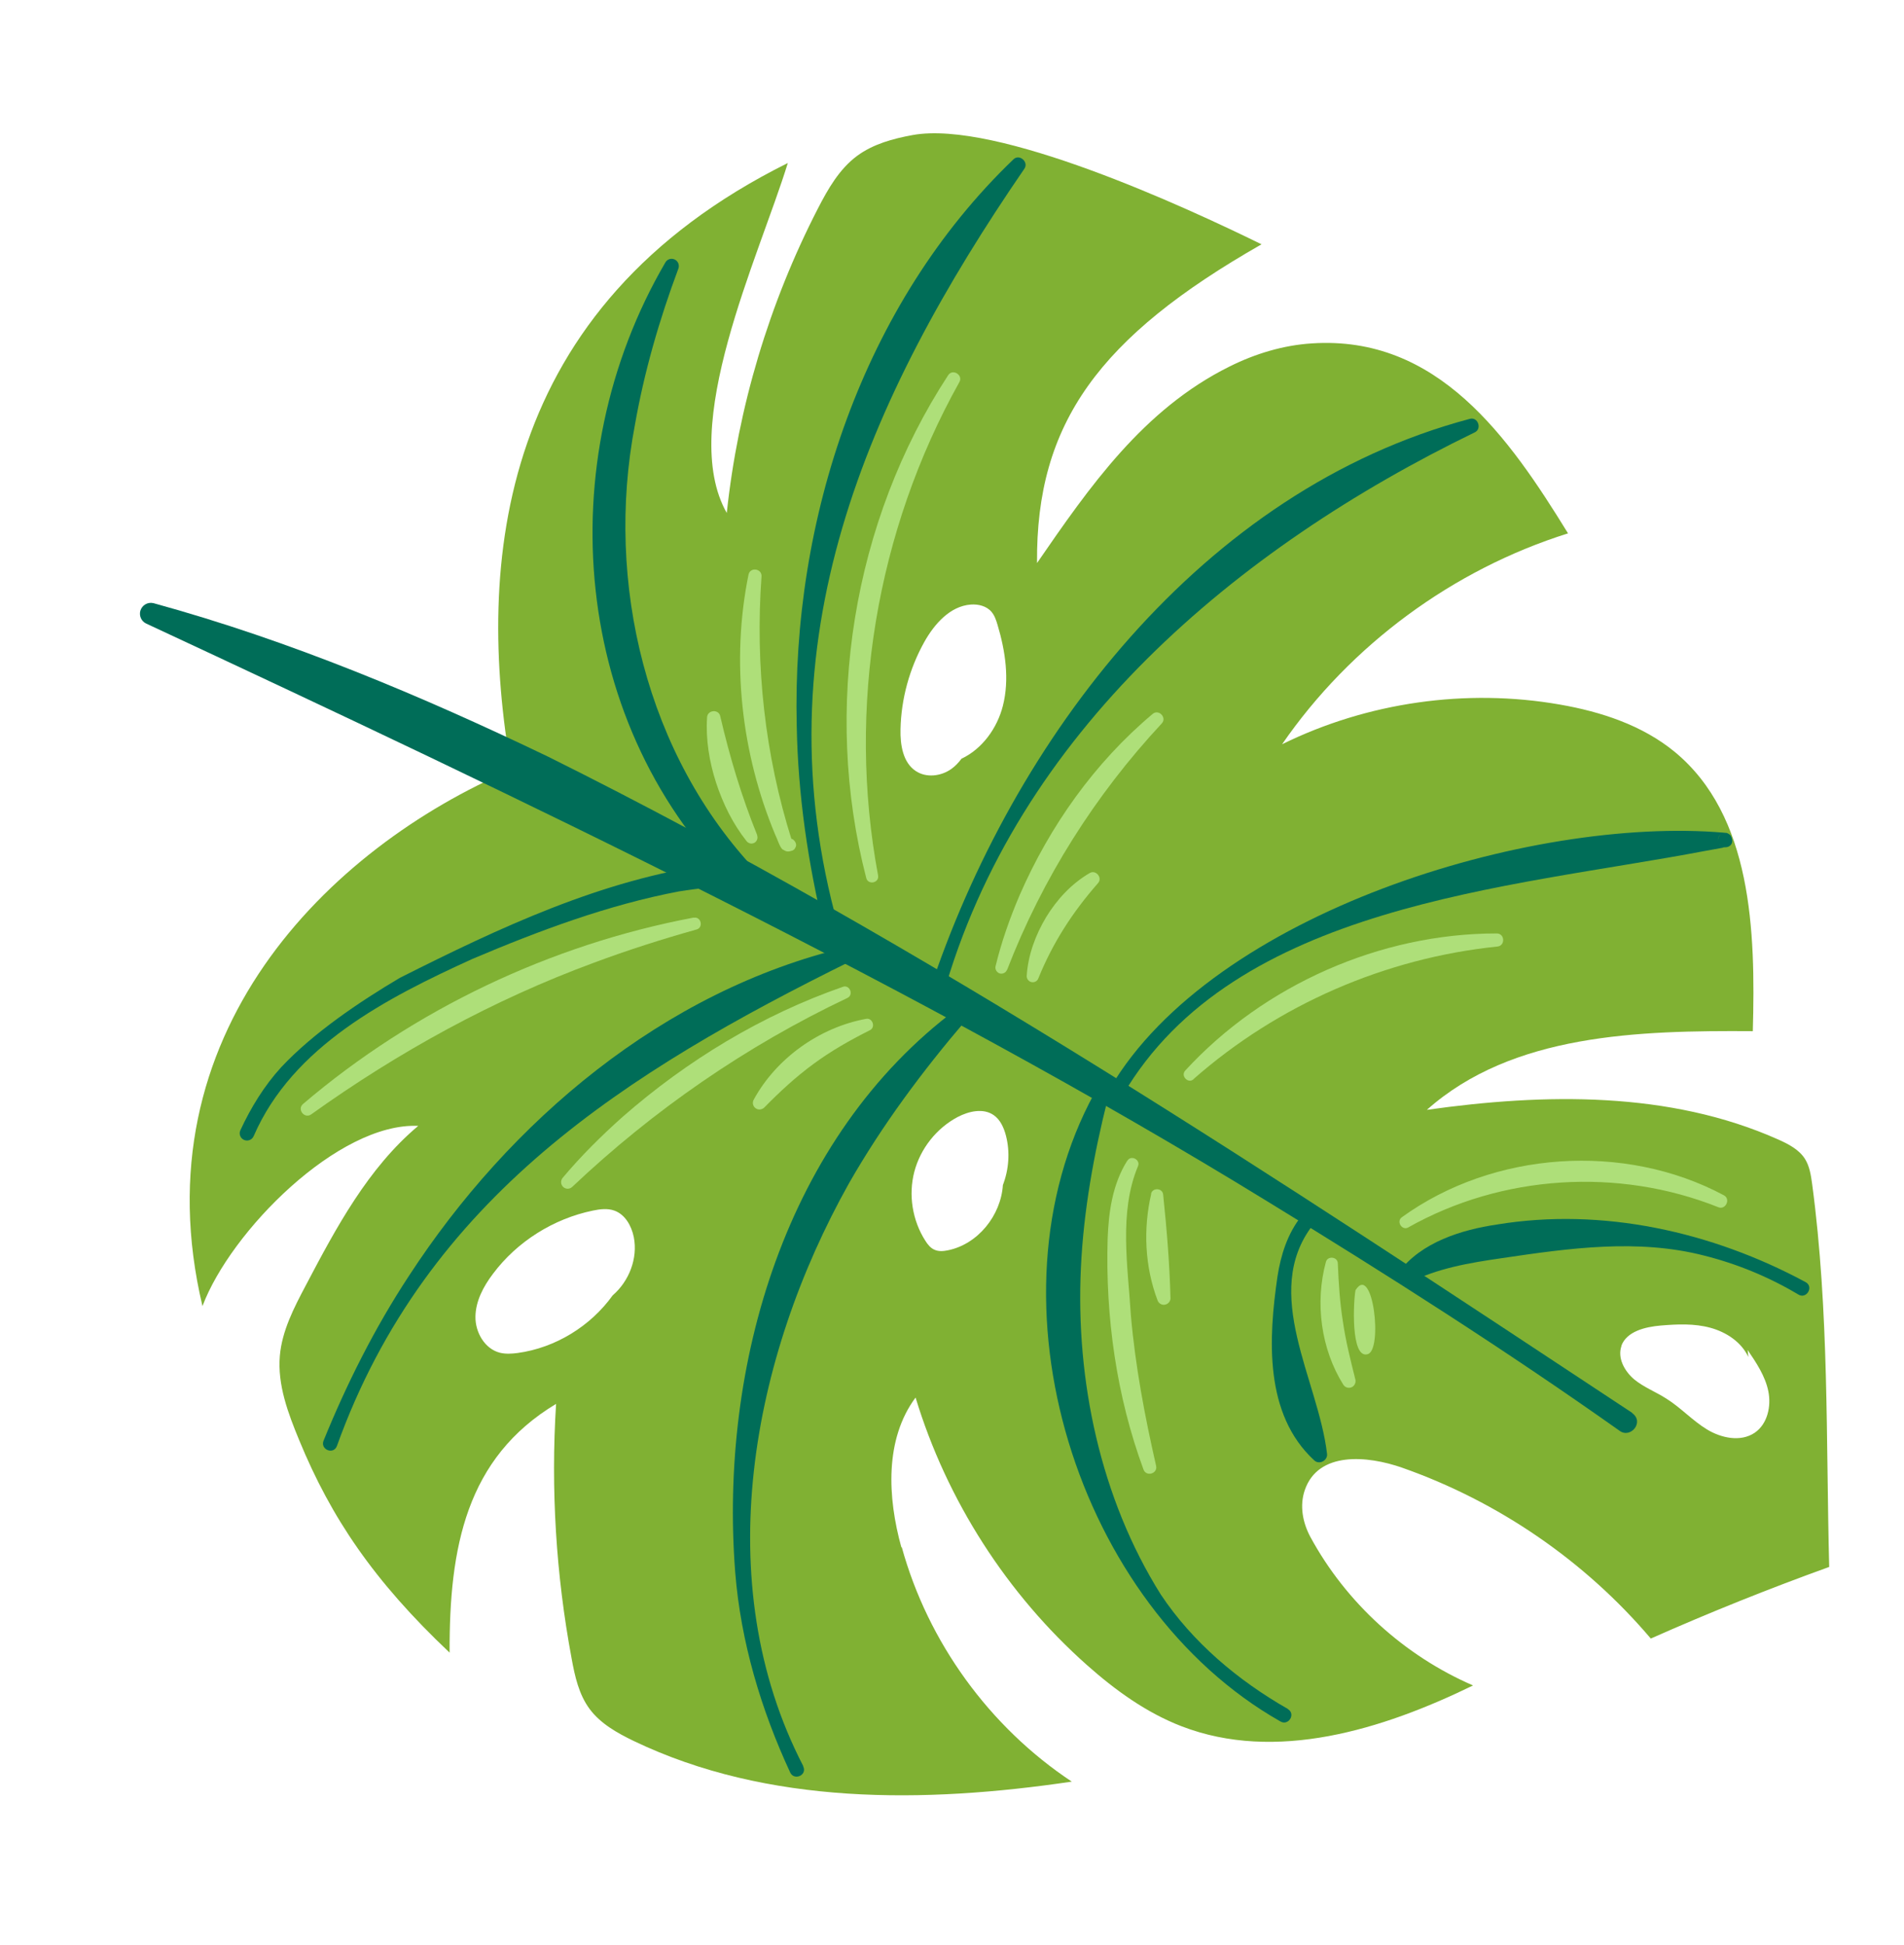 <?xml version="1.0" encoding="UTF-8"?> <svg xmlns="http://www.w3.org/2000/svg" width="280" height="286" viewBox="0 0 280 286" fill="none"> <path d="M132.608 227.519C136.457 241.507 145.518 254 157.614 262.02C135.942 265.229 112.906 265.505 93.173 256.032C90.753 254.859 88.317 253.499 86.709 251.335C85.129 249.207 84.534 246.518 84.061 243.909C81.76 231.59 80.986 218.979 81.776 206.469C68.542 214.413 66.054 227.61 66.12 243.052C54.965 232.512 48.696 223.209 44.008 211.825C42.365 207.85 40.787 203.671 41.154 199.388C41.475 195.707 43.233 192.322 44.954 189.071C49.438 180.538 54.127 171.772 61.504 165.582C49.765 165.057 33.902 181.09 29.776 192.087C20.296 152.152 48.378 124.685 75.181 113.211C69.891 82.753 73.203 45.178 115.855 23.975C111.554 37.926 99.675 62.738 106.877 75.444C108.54 59.879 113.101 44.627 120.262 30.702C121.757 27.794 123.436 24.848 126.062 22.912C128.413 21.181 131.317 20.394 134.191 19.866C146.54 17.602 174.254 30.403 185.52 35.93C161.653 49.549 152.333 62.227 152.505 82.806C160.224 71.599 168.133 60.184 180.839 53.892C184.599 52.019 188.7 50.774 192.895 50.504C211.441 49.269 221.893 64.309 230.593 78.441C213.67 83.76 198.609 94.849 188.543 109.457C201.083 103.284 215.608 101.206 229.384 103.617C235.459 104.672 241.514 106.662 246.272 110.568C257.657 119.961 258.178 136.895 257.766 151.653C240.931 151.542 222.421 152.028 209.835 163.222C227.18 160.775 245.512 160.452 261.508 167.586C262.998 168.252 264.558 169.052 265.435 170.436C266.128 171.541 266.313 172.856 266.495 174.151C269.001 192.918 268.511 211.519 268.999 230.447C260.14 233.643 251.368 237.16 242.764 240.98C233.103 229.583 220.349 220.831 206.238 215.867C201.04 214.039 193.83 213.429 191.878 219.158C191.098 221.433 191.567 223.916 192.699 226.03C197.947 235.713 206.528 243.505 216.626 247.877C203.268 254.387 187.6 259.237 173.723 253.866C168.553 251.863 164.006 248.57 159.867 244.896C148.07 234.425 139.229 220.64 134.643 205.535C130.089 211.673 130.513 220.212 132.555 227.572L132.608 227.519ZM238.458 197.93C237.825 199.688 238.88 201.628 240.292 202.839C241.72 204.025 243.507 204.694 245.069 205.705C247.18 207.025 248.88 208.917 251.008 210.213C253.135 211.509 255.986 212.107 258.046 210.711C259.92 209.437 260.504 206.823 260.045 204.591C259.586 202.36 258.275 200.409 257.002 198.536L257.109 199.571C256.086 197.371 253.86 195.905 251.508 195.268C249.157 194.631 246.683 194.738 244.251 194.942C241.945 195.141 239.202 195.79 238.421 197.959L238.458 197.93ZM139.891 113.097C140.482 112.68 140.967 112.157 141.398 111.582C144.425 110.156 146.635 107.123 147.479 103.82C148.473 99.915 147.85 95.752 146.695 91.887C146.493 91.21 146.27 90.537 145.82 89.995C145.092 89.13 143.888 88.828 142.763 88.911C139.722 89.135 137.408 91.767 135.923 94.42C133.747 98.335 132.523 102.772 132.429 107.253C132.373 109.548 132.785 112.17 134.689 113.406C136.23 114.421 138.377 114.17 139.891 113.097ZM90.103 190.507C92.509 188.426 93.828 185.068 93.201 181.92C92.864 180.277 91.928 178.608 90.353 178.044C89.348 177.68 88.235 177.824 87.201 178.037C81.398 179.23 76.041 182.594 72.492 187.341C71.096 189.193 69.95 191.331 69.918 193.643C69.885 195.954 71.296 198.391 73.525 198.948C74.371 199.154 75.269 199.096 76.133 198.982C81.687 198.221 86.849 195.045 90.119 190.482L90.103 190.507ZM139.389 183.881C143.817 182.992 147.194 178.746 147.483 174.288C148.364 171.993 148.554 169.417 147.936 167.028C147.633 165.864 147.115 164.681 146.128 163.996C144.599 162.936 142.477 163.414 140.816 164.285C137.709 165.938 135.344 168.941 134.457 172.337C133.569 175.733 134.174 179.499 136.075 182.47C136.419 183.012 136.824 183.542 137.427 183.799C138.034 184.076 138.74 184.015 139.389 183.881Z" fill="#80B133"></path> <path d="M240.042 207.796C188.213 173.567 136.361 139.026 80.647 111.305C61.944 102.317 42.685 94.226 22.604 88.714C21.753 88.487 20.883 88.984 20.635 89.838C20.432 90.598 20.806 91.388 21.506 91.71C75.908 117.058 135.404 145.375 186.308 176.644C203.919 187.421 221.366 198.527 238.196 210.438C239.786 211.591 241.865 209.154 240.026 207.82L240.042 207.796Z" fill="#006D58"></path> <path d="M123.273 136.262C111.61 94.662 127.374 58.712 150.645 24.813C151.33 23.826 149.885 22.559 149.013 23.457C126.828 44.743 116.412 76.464 117.168 106.775C117.348 116.908 118.828 126.985 121.209 136.813C121.545 138.139 123.63 137.689 123.257 136.286L123.273 136.262Z" fill="#006D58"></path> <path d="M138.644 146.527C149.458 107.789 181.864 80.575 216.88 63.585C217.978 63.063 217.335 61.272 216.154 61.599C176.772 72.065 148.93 108.617 136.634 145.904C136.247 147.21 138.249 147.898 138.664 146.523L138.644 146.527Z" fill="#006D58"></path> <path d="M165.108 161.065C181.524 133.016 221.851 130.643 250.689 125.157C251.322 125.048 252.726 124.781 253.359 124.672L253.542 124.634L253.603 124.621L253.644 124.613C253.692 124.54 253.555 124.8 252.914 124.256C252.258 123.122 253.105 122.715 253.044 122.728C252.591 123.096 252.542 123.782 252.91 124.235C253.589 125.068 255.41 124.461 254.483 122.834C253.851 122.329 253.766 122.537 253.518 122.461C224.995 120.017 178.415 134.247 163.246 160.032C162.582 161.225 164.375 162.337 165.088 161.07L165.108 161.065Z" fill="#006D58"></path> <path d="M265.499 188.542C251.777 181.152 235.658 177.532 220.133 180.09C214.921 180.866 209.052 182.665 205.692 187.098C204.986 187.983 206.118 189.272 207.078 188.695C211.429 186.51 215.947 185.75 220.895 185.029C230.726 183.578 240.793 182.142 250.593 184.652C255.454 185.872 260.145 187.804 264.461 190.384C265.671 191.129 266.798 189.206 265.499 188.542Z" fill="#006D58"></path> <path d="M189.402 251.34C182.023 247.127 175.395 241.534 170.718 234.525C161.823 220.37 158.163 202.982 158.959 186.39C159.361 178.062 160.825 169.854 162.909 161.581C163.064 160.999 162.712 160.416 162.134 160.281C161.662 160.146 161.16 160.376 160.93 160.804C144.28 191.312 158.349 236.18 188.275 253.157C189.461 253.886 190.613 252.084 189.382 251.344L189.402 251.34Z" fill="#006D58"></path> <path d="M118.127 259.738C104.129 232.699 110.521 199.607 124.829 174.063C129.727 165.486 135.608 157.575 142.136 149.932C142.532 149.491 142.475 148.805 142.018 148.434C141.635 148.111 141.082 148.098 140.698 148.388C115.49 167.209 105.762 200.839 108.119 231.223C108.933 241.458 111.912 251.417 116.207 260.682C116.803 261.934 118.76 261.066 118.111 259.762L118.127 259.738Z" fill="#006D58"></path> <path d="M49.549 212.653C62.677 176.124 92.104 157.662 125.218 141.296C126.296 140.779 125.673 138.983 124.493 139.31C97.593 145.687 74.955 164.868 60.107 187.689C55.098 195.316 51.003 203.474 47.575 211.896C47.078 213.182 49.044 214.004 49.549 212.653Z" fill="#006D58"></path> <path d="M37.304 167.091C43.038 153.839 56.93 146.733 69.481 141.023C79.285 136.871 89.417 133.075 99.879 131.093C102.733 130.675 106.836 129.958 109.228 131.2C111.111 132.441 113.111 129.725 111.397 128.28C95.035 111.136 88.951 85.663 93.357 62.557C94.717 54.771 96.938 47.062 99.761 39.505C99.966 38.955 99.69 38.335 99.141 38.131C98.636 37.939 98.089 38.157 97.843 38.609C80.715 67.926 83.939 107.054 108.93 130.986L111.1 128.067C108.737 126.861 106.743 127.038 104.81 127.098C88.519 129.327 73.348 136.485 58.803 143.81C52.847 147.34 46.123 151.873 41.353 156.955C38.849 159.69 36.888 162.905 35.35 166.224C35.101 166.761 35.336 167.39 35.873 167.639C36.411 167.887 37.059 167.648 37.288 167.115L37.304 167.091Z" fill="#006D58"></path> <path d="M191.442 178.78C189.319 181.416 188.349 184.618 187.866 187.719C186.542 196.808 185.879 207.981 193.285 214.788C194.04 215.479 195.307 214.753 195.148 213.771C193.875 202.954 185.409 190.17 193.026 180.21C194.06 179.172 192.37 177.638 191.446 178.801L191.442 178.78Z" fill="#006D58"></path> <path d="M148.102 142.638C153.29 129.202 161.045 116.93 170.848 106.394C171.647 105.553 170.401 104.224 169.504 105C160.99 112.142 154.386 121.471 149.96 131.621C148.504 135.028 147.275 138.516 146.405 142.099C146.289 142.566 146.601 143.052 147.048 143.172C147.492 143.271 147.929 143.033 148.081 142.642L148.102 142.638Z" fill="#AEDF79"></path> <path d="M152.695 143.892C154.828 138.633 157.733 134.145 161.468 129.889C162.191 129.084 161.132 127.843 160.233 128.409C157.588 129.946 155.444 132.269 153.845 134.881C152.271 137.509 151.186 140.46 150.987 143.503C150.961 143.995 151.325 144.427 151.816 144.453C152.203 144.48 152.559 144.258 152.695 143.892Z" fill="#AEDF79"></path> <path d="M123.956 145.129C112.055 149.268 101.037 155.952 91.575 164.241C88.43 167.044 85.443 170.005 82.743 173.225C82.404 173.633 82.444 174.237 82.856 174.597C83.24 174.92 83.784 174.892 84.139 174.565C96.108 163.245 109.735 153.825 124.61 146.771C125.595 146.314 124.957 144.754 123.935 145.133L123.956 145.129Z" fill="#AEDF79"></path> <path d="M127.356 149.842C120.53 151.098 114.164 155.62 110.833 161.739C110.572 162.216 110.758 162.812 111.23 163.053C111.614 163.27 112.1 163.17 112.4 162.876C114.69 160.544 117.035 158.371 119.609 156.488C122.178 154.586 124.96 152.999 127.894 151.529C128.822 151.105 128.33 149.642 127.356 149.842Z" fill="#AEDF79"></path> <path d="M165.762 170.721C163.579 174.193 163.032 178.323 162.89 182.158C162.55 193.666 164.184 205.318 168.163 216.128C168.579 217.227 170.274 216.73 170.016 215.578C168.34 208.248 166.952 200.88 166.302 193.402C165.865 186.24 164.531 178.31 167.33 171.561C167.809 170.596 166.33 169.779 165.782 170.717L165.762 170.721Z" fill="#AEDF79"></path> <path d="M169.297 175.575C168.098 180.748 168.351 186.298 170.242 191.28C170.452 191.786 171.01 192.031 171.517 191.821C171.906 191.656 172.148 191.29 172.129 190.892C171.996 185.718 171.584 180.834 171.052 175.679C170.958 174.705 169.503 174.623 169.272 175.559L169.297 175.575Z" fill="#AEDF79"></path> <path d="M115.735 125C115.491 124.945 115.13 124.427 115.295 123.991C115.495 123.527 115.573 123.596 115.718 123.481C116.035 123.374 116.026 123.333 116.295 123.511C116.393 123.575 116.5 123.786 116.467 123.729L116.434 123.567C112.483 111.038 111.043 97.866 111.989 84.774C112.068 83.616 110.319 83.342 110.074 84.513C107.489 97.244 109.008 110.801 114.008 122.776C114.283 123.29 114.648 124.547 115.06 124.906C115.667 125.289 115.883 125.308 116.556 125.085C116.718 124.946 116.82 125.031 117.032 124.522C117.229 124.037 116.746 123.439 116.437 123.376C115.37 122.919 114.701 124.6 115.759 125.016L115.735 125Z" fill="#AEDF79"></path> <path d="M111.356 122.835C109.026 117.056 107.33 111.379 105.916 105.327C105.695 104.252 104.034 104.403 103.983 105.492C103.765 108.75 104.311 112.021 105.306 115.114C106.322 118.204 107.781 121.181 109.805 123.725C110.116 124.105 110.681 124.179 111.061 123.868C111.368 123.615 111.472 123.192 111.336 122.839L111.356 122.835Z" fill="#AEDF79"></path> <path d="M129.128 128.737C124.527 104.1 128.86 78.07 141.088 56.189C141.68 55.158 140.078 54.155 139.425 55.199C125.383 76.692 120.953 104.306 127.391 129.136C127.673 130.199 129.317 129.861 129.132 128.757L129.128 128.737Z" fill="#AEDF79"></path> <path d="M175.532 158.689C187.978 147.736 203.723 140.904 220.208 139.206C221.389 139.09 221.315 137.287 220.108 137.281C202.977 137.273 185.882 144.848 174.303 157.441C173.576 158.225 174.736 159.445 175.536 158.71L175.532 158.689Z" fill="#AEDF79"></path> <path d="M194.982 185.601C193.357 191.58 194.25 198.395 197.553 203.657C197.836 204.106 198.454 204.233 198.903 203.95C199.255 203.708 199.42 203.273 199.316 202.871C198.602 200.016 197.909 197.262 197.495 194.429C197.041 191.605 196.86 188.767 196.738 185.81C196.725 184.819 195.229 184.641 194.982 185.601Z" fill="#AEDF79"></path> <path d="M199.343 189.736C199.026 191.281 198.609 199.845 201.091 199.166C203.404 198.69 201.917 185.697 199.343 189.736Z" fill="#AEDF79"></path> <path d="M207.108 180.507C220.887 172.747 238.009 171.679 252.685 177.541C253.772 177.994 254.551 176.333 253.508 175.786C238.85 167.954 219.625 169.285 206.166 179.009C205.28 179.635 206.185 181.056 207.129 180.503L207.108 180.507Z" fill="#AEDF79"></path> <path d="M102.024 134.945C80.974 138.914 60.879 148.459 44.558 162.365C43.66 163.142 44.761 164.586 45.761 163.894C58.609 154.698 72.535 147.035 87.378 141.572C92.308 139.734 97.329 138.13 102.428 136.701C103.47 136.424 103.132 134.78 102.028 134.965L102.024 134.945Z" fill="#AEDF79"></path> </svg> 